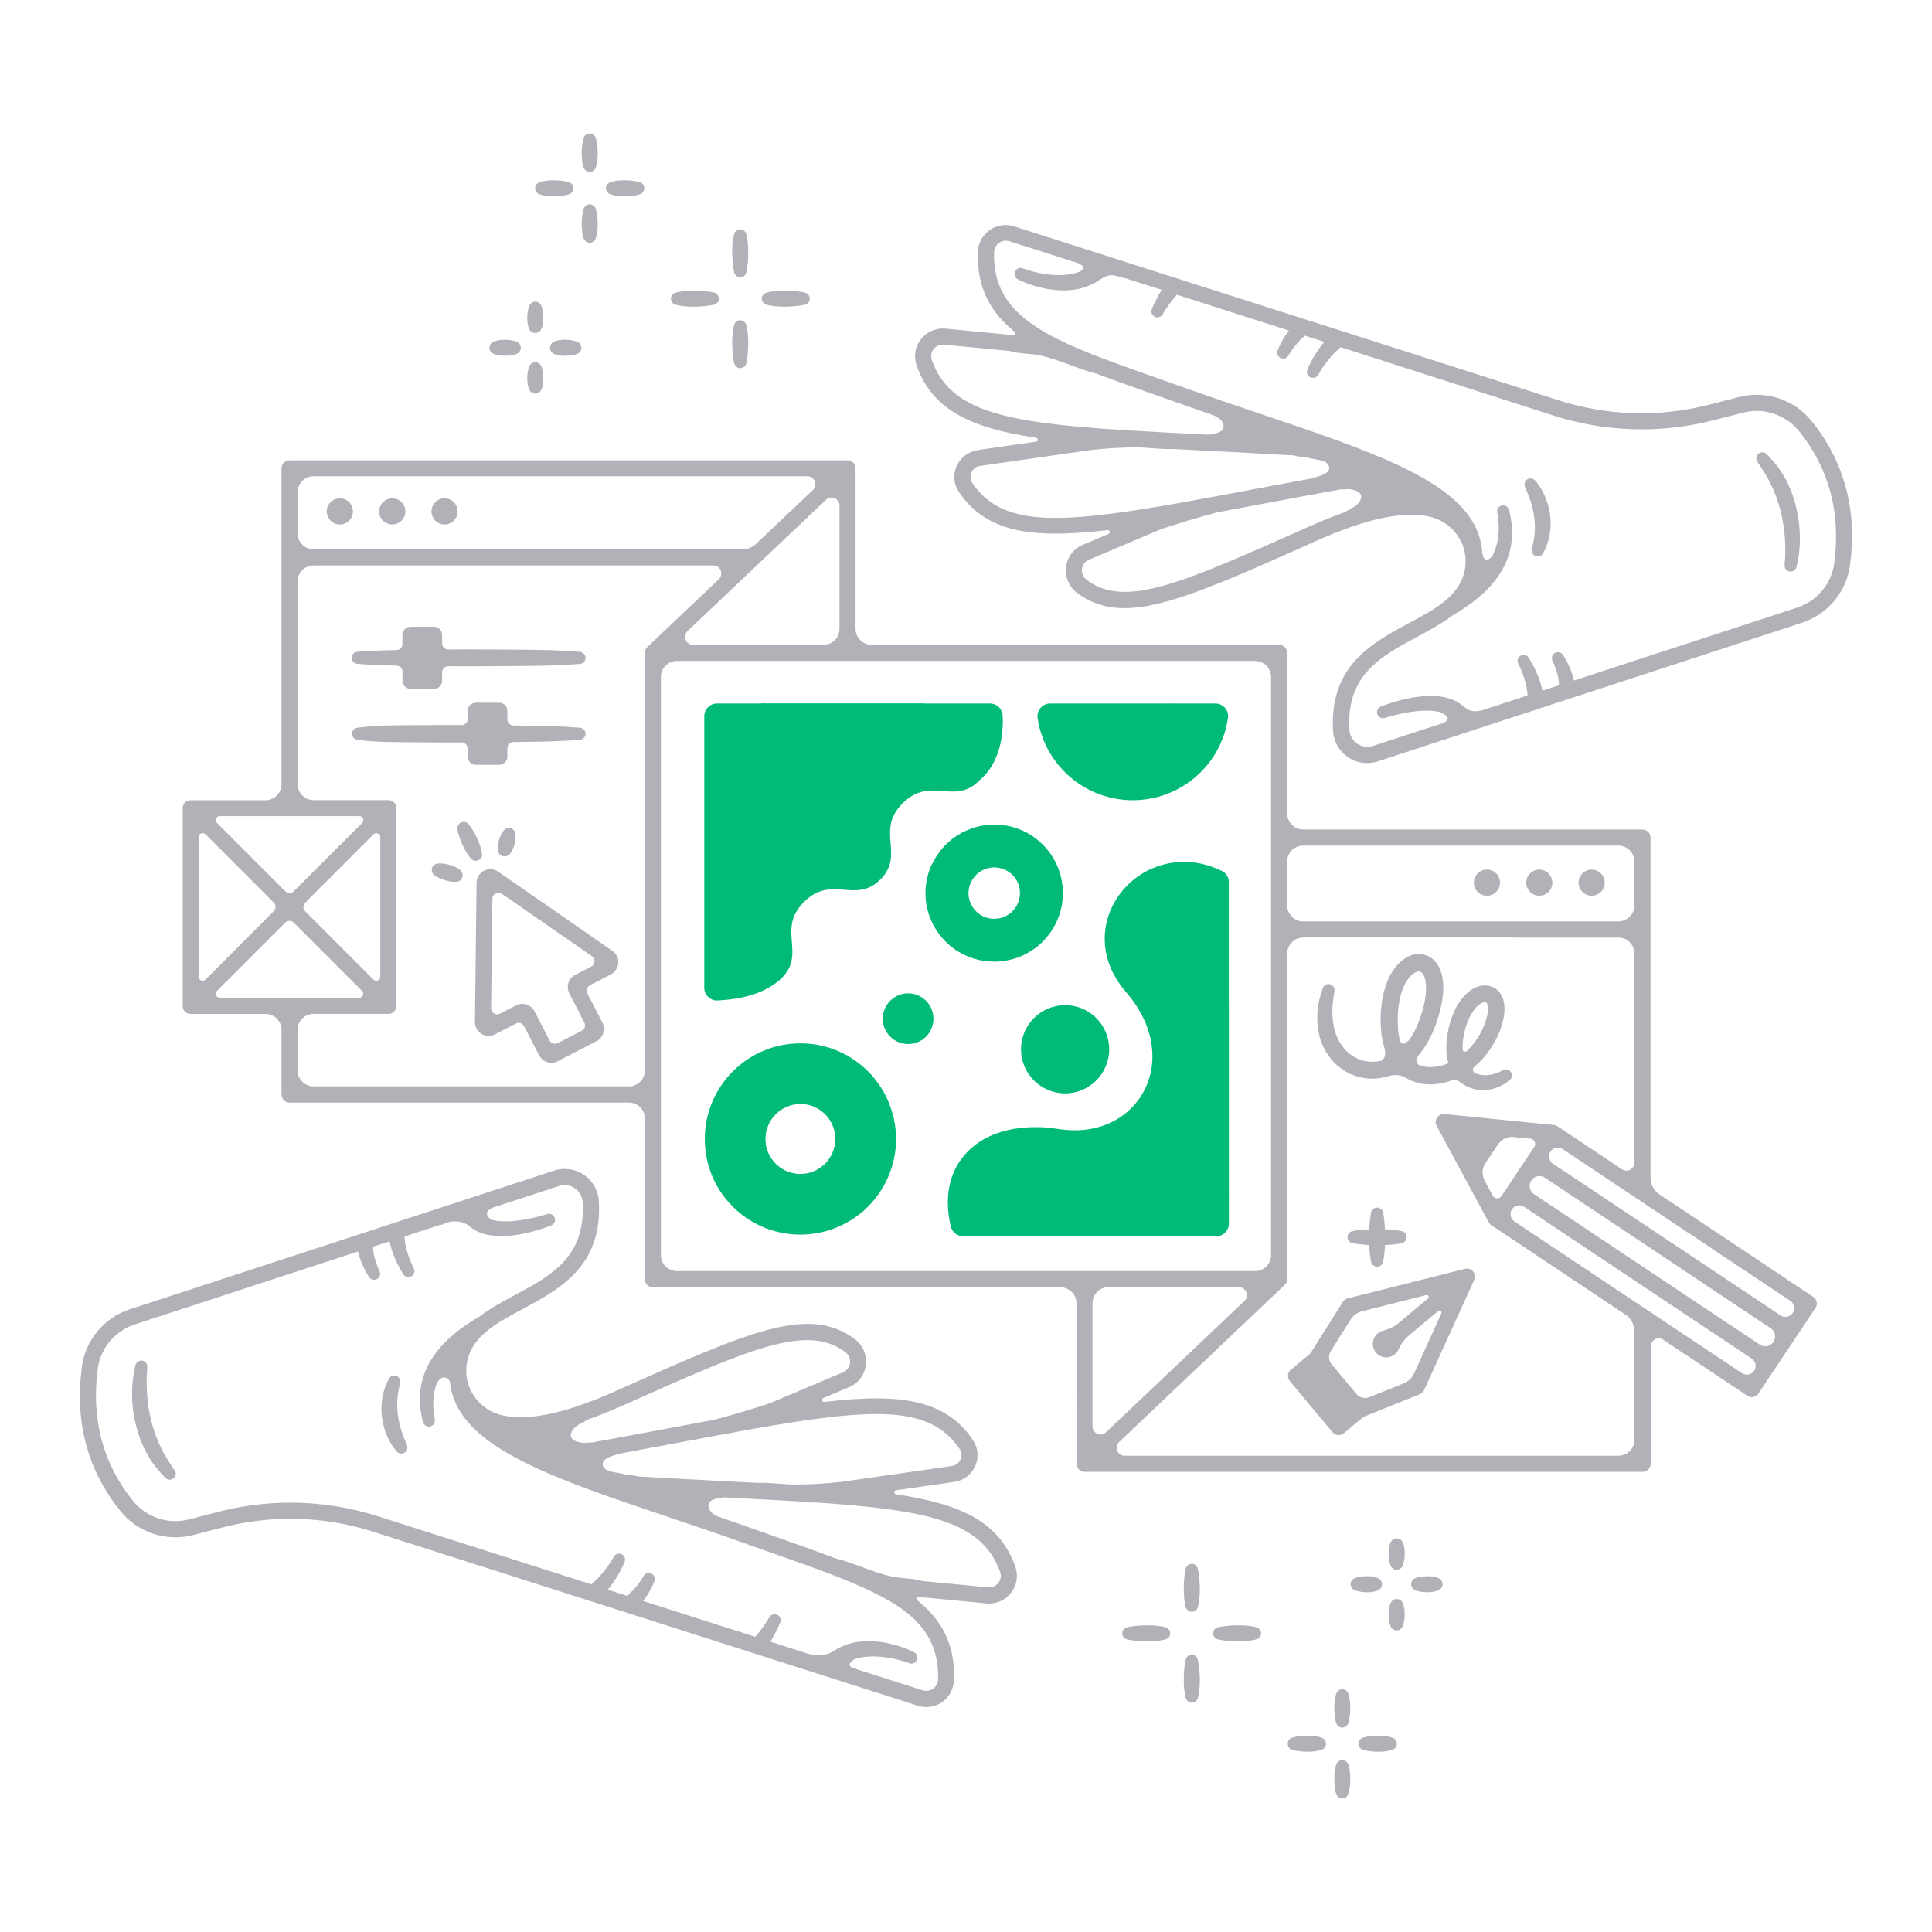 <?xml version="1.0" encoding="UTF-8"?> <!-- Generator: Adobe Illustrator 23.0.3, SVG Export Plug-In . SVG Version: 6.00 Build 0) --> <svg xmlns="http://www.w3.org/2000/svg" xmlns:xlink="http://www.w3.org/1999/xlink" id="Слой_1" x="0px" y="0px" viewBox="0 0 3000 3000" style="enable-background:new 0 0 3000 3000;" xml:space="preserve"> <style type="text/css"> .st0{fill:#00BB77;} .st1{fill:#B1B1B7;} </style> <g id="fill"> <g> <path class="st0" d="M1722.4,1629.3c0-37.8-30.7-68.5-68.5-68.5s-68.5,30.7-68.5,68.5s30.7,68.5,68.5,68.5 C1691.6,1697.8,1722.4,1667.1,1722.4,1629.3z"></path> <path class="st0" d="M1649.2,1403c6-39.1-10-78.1-41.8-101.7l-1.2-0.9l-0.4,1.4c-6.4,23.6-19.1,40.9-37.9,51.3l-1.4,0.8l1.2,0.9 c11.9,8.8,17.9,23.4,15.6,38.1c-1.6,10.5-7.2,19.8-15.9,26.1c-8.6,6.3-19.2,8.9-29.7,7.3c-21.8-3.4-36.7-23.8-33.4-45.5 c0.9-5.8,3-11.1,6.1-15.9l0.9-1.4l-1.7-0.2c-20.8-2-42.7-9.2-61.9-20.1l-1-0.6l-0.5,1c-3.8,8.5-6.4,17.6-7.9,27 c-4.3,28.1,2.6,56.2,19.4,79.1s41.6,37.9,69.7,42.3c5.5,0.8,10.9,1.2,16.2,1.2C1595.7,1493.3,1641.1,1455.6,1649.2,1403z"></path> <path class="st0" d="M1315.2,1638.9l-1.3-0.7l-0.2,1.5c-4,34.3-16.7,61.6-38.9,83.6l-0.8,0.8l0.9,0.7 c13.9,10.2,22.2,26.6,22.2,43.8c0,29.9-24.4,54.3-54.3,54.3c-27.2,0-50.3-20.3-53.8-47.3l-0.2-1.3l-5.9,2.5 c-30.7,13-59.7,25.4-77.9,45.7l-0.4,0.5l0.2,0.6c10.9,27.3,29.4,50.5,53.7,67.3c24.8,17.1,54,26.2,84.3,26.2 c36.3,0,71.2-13.2,98.4-37.3l0.5-0.4l-0.2-0.6c-13.8-53.8,4.2-109.1,45.9-141l0.5-0.4l-0.1-0.6 C1378.8,1695.3,1352.4,1659.7,1315.2,1638.9z"></path> <path class="st0" d="M1906.8,1560.9c-22,8.8-49,3.3-70.4-14.3c-25.3-20.8-36.9-52.3-31-84.3c5.7-30.8,19.7-47.1,33.2-62.9 c13.3-15.5,25.9-30.1,28.3-56.9l0.1-0.9l-0.9-0.2c-52.8-11.8-106.8,11.3-134.3,57.5c-12.5,20.9-18,44.5-16,68.2 c2.2,26.3,13.4,51.2,33.2,74c42.2,48.6,52.2,107.9,26.3,154.8c-24.4,44.1-74.4,66.1-130.3,57.4c-8.1-1.2-15.9-2.1-23.3-2.6 l-5.2-0.3l4.7,2.2c27,12.7,45.4,28.4,61.7,42.2c24,20.4,44.5,37.8,82.9,37.8c16,0,35.1-3,58.9-10.1c28.4-8.4,62.8,5.5,81.7,33.1 l1.8,2.7v-297.8L1906.8,1560.9z"></path> <path class="st0" d="M1114.3,1553.5c44.5-2.2,77-13.5,99.4-34.6c18.9-18.9,17.4-37,15.9-56.3c-1.6-19.7-3.2-40.1,18.9-62.1 c22.1-22.1,42.5-20.4,62.2-18.9c19.2,1.5,37.4,3,56.3-15.9s17.4-37.1,15.9-56.3c-0.1-1.6-0.3-3.3-0.4-4.9v-0.6l-0.5-0.2 c-27-12.3-57.1-11-94.7,3.8c-20.5,8.1-45.8,5.5-67.6-7.1c-24.8-14.3-41.5-39-45.9-67.9c-3.4-22.5,1.5-41.6,6.7-61.8 c6-23.5,12.3-47.8,4.2-77.6l-0.2-0.7h-71.2c-10.9,0-19.7,8.8-19.7,19.7v421.8c0,5.4,2.2,10.5,6.1,14.2c3.7,3.5,8.5,5.5,13.6,5.5 C1113.7,1553.6,1114,1553.6,1114.3,1553.5z"></path> <path class="st0" d="M1486,1152.7c6.6,2.3,13.6,3.5,21.1,3.5c14.5,0,30.6-4.4,48-13.2l0.5-0.2l0.1-0.5c1.3-9.9,1.8-20.5,1.2-31.3 c-0.5-10.4-9.2-18.6-19.7-18.6h-104.6l0.6,1.4C1447.7,1126,1465,1145.3,1486,1152.7z"></path> <path class="st0" d="M1660.9,1205.9c27.2,23.7,62,36.7,98.1,36.7c26.9,0,53.3-7.3,76.4-21l0.8-0.5l-0.5-0.8 c-17.4-31.1-35-78.4-20.8-126.6l0.4-1.3h-184.6c-5.7,0-11.1,2.5-14.9,6.8c-3.8,4.4-5.5,10.1-4.6,15.9 C1616.3,1150.2,1634,1182.4,1660.9,1205.9z"></path> </g> <g> <path class="st0" d="M1416.1,1542.9c-21.4-3.3-41.6,11.5-44.9,32.9s11.5,41.6,32.9,44.9c2,0.3,4,0.5,6.1,0.5 c8.3,0,16.4-2.6,23.2-7.6c8.5-6.2,14-15.4,15.6-25.7C1452.3,1566.3,1437.5,1546.2,1416.1,1542.9z"></path> <path class="st0" d="M1218.6,1302.1c13.7,7.9,28.9,12,43.4,12c9,0,17.9-1.6,26-4.8c37.1-14.6,66.7-15.9,93.1-3.9l1.5,0.7l-0.1-1.7 c-1.3-18.7-0.9-37.1,19.3-57.2c22-22,42.4-20.4,62.2-18.9c19.2,1.5,37.4,3,56.2-15.9c19.2-15.8,31.5-40.2,35.5-70.3l0.2-1.9 l-1.7,0.9c-26.3,13.3-48.4,16.4-67.5,9.6c-20.5-7.3-37.4-26.2-51.6-57.9l-0.3-0.6h-252.4l0.3,1.3c7.9,29.3,1.7,53.3-4.2,76.6 c-5,19.5-10.2,39.7-6.7,62.6C1176.2,1262.3,1193.3,1287.6,1218.6,1302.1z"></path> <path class="st0" d="M1824.1,1820.5c-79.8,23.7-106.3,1.2-139.9-27.3c-16.4-13.9-34.9-29.6-62.1-42.4l-0.2-0.1h-0.2 c-53.8-3.4-98.1,12-124.5,43.3c-23.9,28.3-31.1,66.5-20.8,110.5c2.1,8.9,10,15.2,19.2,15.2h392.9c10.9,0,19.7-8.8,19.7-19.7v-45.4 l-0.2-0.3C1888.6,1826,1853.3,1811.8,1824.1,1820.5z"></path> <path class="st0" d="M1242.9,1620.1c-81.9,0-148.5,66.6-148.5,148.5c0,19,3.5,37.5,10.5,55l0.6,1.5l1.1-1.2 c17.9-20,46.7-32.2,77.2-45.2l5.4-2.3l-0.1-0.8c-0.3-2.3-0.5-4.7-0.5-7c0-29.9,24.4-54.3,54.3-54.3c11.7,0,22.8,3.6,32.1,10.5 l0.7,0.5l0.6-0.6c22.5-22.3,35.4-50,39.5-84.8l0.1-0.7l-0.6-0.3C1293.3,1626.6,1268.3,1620.1,1242.9,1620.1z"></path> <path class="st0" d="M1834.5,1222.1l0.9-0.5c38.9-23.2,65-62.2,71.4-106.9c0.8-5.6-0.9-11.2-4.6-15.5c-3.8-4.3-9.2-6.8-15-6.8 h-73.9l-0.2,0.7c-14.5,48.9,3.4,96.7,20.9,128.2L1834.5,1222.1z"></path> <path class="st0" d="M1897.5,1352.5c-10.2-5-20.8-8.7-31.3-11.1l-1.1-0.2l-0.1,1.1c-2.4,26.1-14.8,40.5-27.9,55.8 c-13.7,16-27.9,32.5-33.7,63.8c-6.1,32.8,5.8,65,31.7,86.2c15,12.3,32.8,18.8,49.7,18.8c7.9,0,15.6-1.4,22.7-4.3l0.6-0.3v-192.4 C1908.2,1362.6,1904,1355.7,1897.5,1352.5z"></path> <path class="st0" d="M1387.5,1735.2l-1.2,1c-20.9,16-36.4,38.1-44.6,64.1c-8.1,25.4-8.8,52.8-2,79l0.4,1.6l1.2-1.1 c31.8-28.2,50.1-68.7,50.1-111.2c0-10.7-1.2-21.4-3.5-31.9L1387.5,1735.2z"></path> <path class="st0" d="M1446.6,1343.7l-0.4,0.8l0.8,0.4c19.4,11.1,41.6,18.3,62.7,20.4l0.6,0.1l0.3-0.5c8.5-13,24-19.9,39.4-17.5 c6.5,1,12.6,3.6,17.8,7.4l0.5,0.4l0.6-0.3c19.3-10.7,32.4-28.3,38.9-52.5l0.2-0.7l-0.5-0.4c-13.8-10.3-30.1-17.1-47.3-19.7 C1512.7,1274.3,1466,1299.8,1446.6,1343.7z"></path> </g> </g> <g id="outline"> <g> <path class="st1" d="M2813.1,653.9c-26.9-33.4-71-48.1-112.4-37.5l-47,12.1c-76.9,19.7-157.5,17.4-233.2-6.8l-845.8-270.2 c-13-4.1-26.9-2-38.1,5.9s-17.8,20.3-18.2,33.9c-1.6,55.1,19,93.2,56.8,123.6c2.4,2,0.9,5.8-2.2,5.5l-104.8-10.1 c-14.8-1.4-29.1,4.8-38.3,16.6c-9.1,11.7-11.5,27-6.5,41c24.4,67.5,81.3,96.3,185.2,111.8c3.6,0.5,3.6,5.7,0,6.2l-89.2,12.8 c-13.9,2-26.4,10.2-32.8,22.6c-7.1,13.8-6.1,30,2.5,42.7c31.6,46.7,78.2,64.6,150.4,64.6c23.8,0,50.5-2,80.3-5.5 c3.6-0.4,4.9,4.6,1.6,6l-39.5,16.7c-14.6,5.9-24.5,18.8-26.5,34.4c-2,15.7,4.4,30.8,17.1,40.4c21.7,16.2,45.3,23.7,73.4,23.7 c64,0,151.1-38.8,291.1-101.3l6.4-2.9c76.1-33.9,132.5-46.6,174.4-38.3c37.9,7.5,63.7,43.6,57,81.6c0,0.2-0.1,0.4-0.1,0.6 c-7.4,40.9-44,60.6-86.4,83.3c-58.1,31.2-124,66.6-118.4,167.3c0.9,16.7,9.4,31.7,23.1,41.1c8.9,6.1,19.3,9.2,29.7,9.2 c5.5,0,11.1-0.9,16.6-2.6l659-215.4c39.6-12.9,68.7-47.7,74.2-88.5C2884.4,793.1,2864.3,717.5,2813.1,653.9z M1447,559.4 c-2.2-5.9-1.2-12.2,2.7-17.2c3.9-5.1,9.8-7.6,16.2-7l102.2,9.8c11.3,3.6,22.6,3.7,34.5,5c16.1,1.8,31.6,6.7,46.8,12.2 c17.7,6.5,35.1,13.4,53.2,18c25.5,9.7,53.1,19.5,82.6,29.9c12.7,4.5,25.7,9,39.1,13.8c20.5,7.3,40.6,14.3,60.3,21.1 c2.2,1,4.4,2.1,6.5,3.4c10.4,6.5,13.6,19.4-0.7,23.8c-5.2,1.7-10.6,2.5-16,2.8c-0.4,0-0.7,0-1.1-0.1c-46.3-2.4-88.1-4.5-125.7-6.9 c-2.1-1-4.5-1.4-6.9-1l-2.7,0.4C1557.1,655.6,1475.2,637.5,1447,559.4z M1639.1,804.2c-63.6,0-103-15.4-129.3-54.2 c-3.3-4.9-3.9-10.9-1.4-16.4c2.5-5.6,7.3-9.3,13.3-10.1l171.5-24.6c23.2-2.6,46.5-4.1,69.9-4.2c19.2-0.1,40.3,3.4,60.3,2.6 c15.6,0.8,31.8,1.7,48.5,2.5c41.7,2.2,87.3,4.5,136.7,7.4c6.6,1.8,13.7,2.2,20.8,3.2c6.4,2,13.5,2.5,20.8,4.3 c5.5,1.3,13.7,4.2,13.8,11.5c0.1,6.9-7.7,10.4-12.9,12.3c-4.5,1.6-9,2.7-13.4,4.2c-30.6,5.6-59.5,11.1-86.7,16.2 c-40.4,7.6-77.3,14.5-111,20.5c-0.1,0-0.2,0-0.2,0.1C1754.3,794.7,1689.2,804.2,1639.1,804.2z M2109,781.6 c-1.1,1.3-2.3,2.5-3.6,3.6c-0.7,0.5-1.5,1.1-2.3,1.6c-5.3,3.1-10.8,6.1-16.2,9c-16.8,6-34.7,13.1-53.6,21.6l-6.4,2.8 c-192.2,85.7-279.9,124.8-339.4,80.4c-5.5-4.1-8.2-10.5-7.4-17.2c0.9-6.7,4.9-11.9,11.3-14.5l112.3-47.5 c28.8-9.6,57.8-18.3,87.2-26c20.6-3.8,42.1-7.9,64.6-12.1c38.6-7.3,80.6-15.1,125.9-23.3c3.8,0.1,7.7-0.3,11.4-0.6 C2105.3,760,2122.1,766.1,2109,781.6z M2848.1,875.2c-4.3,31.5-26.8,58.2-57.3,68.2L2444,1056.7c-1.2-5.6-2.9-10.8-4.8-15.8 c-1.7-4.2-3.5-8.3-5.5-12.2c-2.1-4-4.1-7.6-6.7-11.7c-2.5-3.9-7.6-5.4-11.9-3.4c-4.7,2.2-6.7,7.8-4.5,12.4l0.2,0.4 c1.5,3.1,3.1,6.9,4.3,10.4c1.3,3.6,2.4,7.2,3.4,10.8c0.9,3.6,1.6,7.2,2,10.6c0.2,2,0.2,4,0.2,5.9l-25.7,8.4 c-0.2-1.3-0.5-2.5-0.7-3.8c-1.4-5.8-3.2-11.4-5.2-16.8c-2.1-5.4-4.4-10.6-6.9-15.6c-2.6-5.1-5.2-9.9-8.4-15 c-2.5-4-7.7-5.5-12.1-3.4c-4.6,2.3-6.5,7.9-4.2,12.5l0.2,0.3c2.1,4.2,4.2,9.1,6,13.7c1.8,4.7,3.4,9.5,4.7,14.3s2.3,9.5,3,14.2 c0.3,2.4,0.5,4.7,0.5,7l-71.8,23.5c-7.3,1.4-14.6,1.8-20.6-1.7c-4.5-2.6-7.9-5.8-11.7-8.5c-3.2-2.4-6.7-4.4-10.2-5.9 c-6.8-3-13.7-4.7-20.4-5.6c-6.8-1-13.4-1.2-19.9-1c-13,0.4-25.4,2.5-37.6,5.3c-6,1.4-12,3.1-17.9,4.9c-6,1.9-11.6,3.9-17.7,6.3 c-4.5,1.8-7,6.9-5.4,11.6c1.6,4.9,6.8,7.6,11.8,6l0.3-0.1c10.6-3.4,22.1-6.1,33.3-8.2c11.3-2,22.6-3.2,33.5-3 c5.9,0.1,11.7,0.7,17.1,1.9c7.4,2.7,19,8.6,10.1,14.9c-1.1,0.8-2.2,1.5-3.2,2.2l-109.7,35.8c-8.3,2.7-17.2,1.4-24.4-3.5 c-7.3-5-11.8-13-12.3-21.9c-4.7-84.9,48.7-113.6,105.2-143.9c19.1-10.3,38.6-20.7,55.2-33.6c13.8-7.9,27.3-16.8,39.9-27.4 c12.7-10.6,24.4-23,33.7-37.5l3.4-5.5c1-1.9,2-3.8,3-5.8l2.9-5.8l2.3-6.1c0.7-2,1.5-4.1,2.2-6.1l1.6-6.3c0.5-2.1,1.1-4.2,1.5-6.3 l0.9-6.5c2.3-17.2,0.3-34.3-3.9-50.4c-1.2-4.7-5.9-7.8-10.8-6.9c-5.1,1-8.4,5.8-7.5,10.9l0.1,0.3c2.7,14.4,3.2,29,0.7,42.8 c-1.4,7.8-3.9,15.4-7.2,22.6c-0.4,0.8-0.9,1.5-1.3,2.1c-2.4,3.2-7.5,7.9-12,4.3c-2.2-1.8-2.6-5.4-3.1-8c-0.2-0.8-0.3-1.6-0.5-2.4 c-5.1-77.5-90.7-123.9-216.8-170.5c-0.4-0.2-0.7-0.3-1.1-0.4c-37.7-13.9-78.9-27.8-122.7-42.6c-41-13.8-83.4-28.1-128.1-44.1 c-13.4-4.8-26.5-9.4-39.2-13.9c-59-20.8-109.3-38.6-148.9-58.1c-0.3-0.2-0.6-0.3-0.9-0.5c-65.9-32.6-102.2-70.4-100.2-135.9 c0.2-5.8,3-11,7.7-14.3c3.1-2.2,6.8-3.4,10.5-3.4c1.9,0,3.7,0.3,5.6,0.9l107.8,34.4c1.3,0.7,2.5,1.5,3.7,2.3 c7.9,5.3,0,9.7-5.8,11.8c-6.3,2-13,3.2-19.9,3.8c-10.6,0.8-21.6,0.1-32.6-1.7c-5.5-0.9-10.9-2.1-16.4-3.5 c-5.4-1.4-11-3.1-15.8-4.9l-0.4-0.2c-4.4-1.6-9.4,0.3-11.5,4.6c-2.3,4.6-0.5,10.2,4.1,12.6c6,3.1,11.6,5.2,17.6,7.4 c5.9,2.2,11.9,3.9,18.1,5.4c12.3,3,25.1,4.6,38.2,4.3c6.6-0.2,13.2-0.9,19.8-2.2c6.6-1.4,13.1-3.6,19.4-6.4 c1.3-0.6,2.6-1.2,3.9-1.9c0.5-0.1,1-0.3,1.6-0.6c5.4-3.2,10.8-7.3,16.5-9.9c8.7-3.9,14.2-2.6,22.5-0.1c3.6,1.1,7,2,10.4,2.6 l55.2,17.6c-1.7,2.8-3.4,5.7-5,8.6c-1.8,3.4-3.6,6.9-5.3,10.4c-1.7,3.6-3.3,7-4.9,10.9c-1.7,4.2-0.2,9.2,3.9,11.6 c4.5,2.6,10.2,1.1,12.8-3.3l0.2-0.4c1.6-2.7,3.6-5.9,5.5-8.8c2-2.9,4-5.9,6.1-8.7c3.2-4.4,6.7-8.6,10.3-12.7l174,55.6 c-1.8,2.4-3.6,4.9-5.3,7.5c-2.4,3.6-4.6,7.3-6.6,11.2c-2.1,3.9-3.8,7.5-5.6,12.1c-1.7,4.3-0.1,9.3,4.1,11.6 c4.5,2.6,10.2,1,12.7-3.5l0.3-0.6c1.5-2.7,3.7-6.1,5.8-9c2.2-3,4.4-5.9,6.9-8.7c3.9-4.6,8.2-8.8,12.7-12.6l29.9,9.6 c-3.6,4.3-6.9,8.8-10,13.4c-3.2,4.6-6.1,9.4-8.8,14.3c-2.7,5-5.1,9.7-7.4,15.4c-1.8,4.4,0,9.5,4.2,11.8c4.6,2.4,10.2,0.7,12.7-3.8 l0.2-0.4c2.1-3.9,4.8-8.3,7.6-12.3c2.8-4.1,5.8-8,9-11.8c5.5-6.7,11.6-12.8,18-18.3L2413,645.5c80.1,25.6,165.5,28.1,247,7.2 l47-12c31.9-8.2,66,3.2,86.8,29C2840.4,727.6,2858.7,796.8,2848.1,875.2z M2299.1,890c0.1,0,0.1,0.1,0.2,0.1 c-0.1,0.1-0.2,0.2-0.2,0.3C2299,890.3,2299.1,890.2,2299.1,890z"></path> <path class="st1" d="M2815.5,2013.7l-238.7-159.1c-8.7-5.8-13.9-15.5-13.9-25.9v-528.1c0-6.9-5.6-12.5-12.5-12.5h-526.8 c-13.8,0-24.9-11.2-24.9-24.9v-249.4c0-6.9-5.6-12.5-12.5-12.5h-632.8c-13.8,0-24.9-11.2-24.9-24.9V727c0-0.3-0.1-0.6-0.1-0.9 c0-0.5-0.1-0.9-0.1-1.4c-0.1-0.4-0.2-0.7-0.3-1.1c-0.1-0.4-0.2-0.8-0.4-1.2c-0.2-0.4-0.4-0.7-0.6-1.1c-0.2-0.3-0.3-0.7-0.6-1 c-0.2-0.4-0.6-0.7-0.9-1.1c-0.2-0.2-0.3-0.5-0.5-0.7c0-0.1-0.1-0.1-0.1-0.1c-0.3-0.3-0.7-0.7-1.1-1c-0.2-0.2-0.5-0.4-0.7-0.6 c-0.3-0.2-0.7-0.4-1.1-0.6c-0.3-0.2-0.7-0.4-1-0.5c-0.3-0.2-0.7-0.2-1-0.3c-0.4-0.2-0.9-0.3-1.3-0.4c-0.3-0.1-0.6-0.1-0.9-0.1 c-0.5-0.1-1-0.1-1.5-0.1c-0.1,0-0.1,0-0.2,0H449.6c-6.9,0-12.5,5.6-12.5,12.5v490.4c0,13.8-11.2,24.9-24.9,24.9H296.1 c-0.1,0-0.1,0-0.2,0c-0.8,0-1.5,0.1-2.3,0.2c-0.4,0.1-0.7,0.2-1.1,0.3c-0.4,0.1-0.8,0.2-1.2,0.4c-0.4,0.2-0.8,0.4-1.2,0.6 c-0.3,0.2-0.7,0.3-1,0.5c-0.6,0.4-1.2,0.9-1.7,1.4c-0.1,0-0.1,0.1-0.2,0.1s-0.1,0.1-0.1,0.2c-0.5,0.5-1,1.1-1.4,1.7 c-0.2,0.3-0.4,0.7-0.5,1c-0.2,0.4-0.4,0.7-0.6,1.2c-0.2,0.4-0.2,0.8-0.4,1.3c-0.1,0.3-0.2,0.7-0.3,1c-0.2,0.8-0.2,1.6-0.2,2.5v307 c0,0.8,0.1,1.7,0.2,2.4c0.1,0.4,0.2,0.7,0.3,1c0.2,0.4,0.2,0.9,0.4,1.3c0.2,0.4,0.4,0.8,0.6,1.2c0.2,0.3,0.3,0.7,0.5,1 c0.5,0.7,1,1.3,1.6,1.9l0,0c0.6,0.6,1.2,1.1,1.9,1.6c0.3,0.2,0.7,0.3,1,0.5c0.4,0.2,0.8,0.4,1.2,0.6c0.4,0.2,0.8,0.3,1.3,0.4 c0.3,0.1,0.7,0.2,1,0.3c0.8,0.2,1.7,0.2,2.5,0.2h116.1c13.8,0,24.9,11.2,24.9,24.9v100.3c0,6.9,5.6,12.5,12.5,12.5h526.8 c13.8,0,24.9,11.2,24.9,24.9v249.4c0,6.9,5.6,12.5,12.5,12.5h632.8c13.8,0,24.9,11.2,24.9,24.9V2273c0,0.3,0.1,0.6,0.1,0.8 c0,0.5,0.1,1,0.1,1.4c0.1,0.4,0.2,0.7,0.3,1.1c0.1,0.4,0.2,0.8,0.4,1.2c0.2,0.4,0.3,0.7,0.6,1.1c0.2,0.4,0.3,0.7,0.6,1.1 c0.2,0.4,0.6,0.7,0.8,1.1c0.2,0.2,0.3,0.5,0.6,0.7c0,0.1,0.1,0.1,0.1,0.1c0.4,0.4,0.9,0.8,1.3,1.1c0.2,0.2,0.4,0.3,0.6,0.5 c0.7,0.5,1.4,0.8,2.2,1.2c0.2,0.1,0.4,0.1,0.6,0.2c0.6,0.2,1.2,0.4,1.8,0.6c0.8,0.2,1.6,0.2,2.3,0.2c0.1,0,0.1,0,0.2,0h866.5 c6.9,0,12.5-5.6,12.5-12.5v-182.2c0-10,11.1-15.9,19.4-10.4l130.6,87c2.1,1.4,4.5,2.1,6.9,2.1c4,0,8-2,10.4-5.6l59.8-89.7l29-43.5 C2822.8,2025.2,2821.2,2017.5,2815.5,2013.7z M1998.7,1337.9c0-13.8,11.2-24.9,24.9-24.9H2513c13.8,0,24.9,11.2,24.9,24.9v68 c0,13.8-11.2,24.9-24.9,24.9h-489.4c-13.8,0-24.9-11.2-24.9-24.9V1337.9z M1303.6,785v191.4c0,13.8-11.2,24.9-24.9,24.9h-202.4 c-11.3,0-16.8-13.7-8.6-21.5L1282.6,776C1290.5,768.4,1303.6,774,1303.6,785z M462,764.4c0-13.8,11.2-24.9,24.9-24.9h766.6 c11.3,0,16.8,13.7,8.6,21.5l-88.1,83.5c-5.8,5.5-13.5,8.6-21.5,8.6H487c-13.8,0-24.9-11.2-24.9-24.9v-63.8L462,764.4L462,764.4z M341.2,1267.3h108.3h0.1h0.1H558c5.5,0,8.3,6.7,4.4,10.6L456.2,1384c-3.6,3.6-9.6,3.6-13.2,0l-106.1-106.1 C332.9,1274,335.7,1267.3,341.2,1267.3z M579.9,1295.6c3.9-3.9,10.6-1.2,10.6,4.4v216.7c0,5.5-6.7,8.3-10.6,4.4L473.8,1415 c-3.6-3.6-3.6-9.6,0-13.2L579.9,1295.6z M308.5,1516.6v-216.7c0-5.5,6.7-8.3,10.6-4.4l106.1,106.1c3.6,3.6,3.6,9.6,0,13.2 l-106,106.2C315.2,1525,308.5,1522.2,308.5,1516.6z M341.2,1549.3c-5.5,0-8.3-6.7-4.4-10.6l106.1-106.1c3.6-3.6,9.6-3.6,13.2,0 l106.1,106.1c3.9,3.9,1.2,10.6-4.4,10.6H341.2z M1005.2,1004.7C1005.1,1004.7,1005.1,1004.8,1005.2,1004.7 c-0.4,0.4-0.8,0.8-1.1,1.2c-0.2,0.2-0.4,0.5-0.6,0.7c-0.2,0.4-0.4,0.8-0.6,1.2c-0.2,0.3-0.4,0.6-0.5,1c-0.2,0.3-0.2,0.7-0.4,1.1 c-0.1,0.4-0.3,0.8-0.4,1.2c-0.1,0.3-0.1,0.7-0.1,1c-0.1,0.5-0.1,1-0.1,1.5c0,0.1,0,0.1,0,0.2v648.3c0,13.8-11.2,24.9-24.9,24.9 H487c-13.8,0-24.9-11.2-24.9-24.9v-62.9c0-13.8,11.2-24.9,24.9-24.9h116c0.8,0,1.7-0.1,2.5-0.2c0.3-0.1,0.7-0.2,1-0.3 c0.4-0.1,0.9-0.2,1.3-0.4c0.4-0.2,0.8-0.4,1.2-0.6c0.3-0.2,0.7-0.3,1-0.5c0.7-0.5,1.3-1,1.9-1.6l0,0c0.6-0.6,1.1-1.2,1.6-1.9 c0.2-0.3,0.3-0.7,0.5-1c0.2-0.4,0.4-0.7,0.6-1.2c0.2-0.4,0.2-0.9,0.4-1.3c0.1-0.3,0.2-0.7,0.3-1c0.2-0.8,0.2-1.6,0.2-2.4v-307 c0-0.8-0.1-1.7-0.2-2.5c-0.1-0.3-0.2-0.7-0.3-1c-0.1-0.4-0.2-0.9-0.4-1.3s-0.4-0.8-0.6-1.2c-0.2-0.3-0.3-0.7-0.5-1 c-0.4-0.6-0.9-1.2-1.4-1.7c0-0.1-0.1-0.1-0.1-0.2c-0.1-0.1-0.1-0.1-0.2-0.1c-0.5-0.5-1.1-1-1.7-1.4c-0.3-0.2-0.7-0.3-1-0.5 c-0.4-0.2-0.8-0.4-1.2-0.6s-0.8-0.2-1.2-0.4c-0.3-0.1-0.7-0.2-1.1-0.3c-0.7-0.2-1.5-0.2-2.3-0.2c-0.1,0-0.1,0-0.2,0H487 c-13.8,0-24.9-11.2-24.9-24.9V902.9c0-13.8,11.2-24.9,24.9-24.9h620.5c11.3,0,16.7,13.7,8.6,21.5L1005.2,1004.7z M1051.1,1973.8 c-13.8,0-24.9-11.2-24.9-24.9v-897.7c0-13.8,11.2-24.9,24.9-24.9h897.7c13.8,0,24.9,11.2,24.9,24.9v897.7 c0,13.8-11.2,24.9-24.9,24.9L1051.1,1973.8L1051.1,1973.8z M1696.4,2215v-191.4c0-13.8,11.2-24.9,24.9-24.9h202.4 c11.3,0,16.8,13.7,8.6,21.5L1717.4,2224C1709.5,2231.6,1696.4,2226,1696.4,2215z M2538,2235.6c0,13.8-11.2,24.9-24.9,24.9h-766.6 c-11.3,0-16.8-13.7-8.6-21.5l257-243.8c0.1,0,0.1-0.1,0.1-0.1c0.3-0.3,0.6-0.7,0.9-1.1c0.2-0.3,0.5-0.5,0.7-0.8s0.4-0.7,0.6-1.1 c0.2-0.3,0.4-0.7,0.6-1s0.2-0.7,0.3-1c0.2-0.4,0.3-0.8,0.4-1.3c0.1-0.3,0.1-0.6,0.1-0.9c0.1-0.5,0.1-1,0.1-1.5c0-0.1,0-0.1,0-0.2 v-505.5c0-13.7,11.2-24.9,24.9-24.9H2513c13.8,0,24.9,11.2,24.9,24.9v324.6c0,9.9-11.1,15.9-19.4,10.3l-99.9-66.6 c-0.6-0.4-1.3-0.7-2-1.1c-0.2-0.1-0.3-0.1-0.4-0.2c-0.7-0.2-1.3-0.4-2-0.6c-0.2,0-0.3,0-0.5-0.1s-0.5-0.1-0.8-0.1l-169.8-17 c-0.2,0-0.4,0-0.6,0c-3.8-0.2-7.5,1.3-10,4.1c-0.4,0.4-0.7,0.9-1,1.4s-0.6,1-0.9,1.5c0,0.1,0,0.2-0.1,0.2 c-0.2,0.5-0.4,0.9-0.6,1.4c0,0.1-0.1,0.3-0.1,0.4c-0.1,0.4-0.2,0.8-0.3,1.2c0,0.2-0.1,0.5-0.1,0.7c0,0.3-0.1,0.6-0.1,0.9 s0,0.7,0,1c0,0.2,0,0.5,0,0.7c0,0.3,0.1,0.7,0.2,1.1c0,0.2,0,0.4,0.1,0.6c0.1,0.4,0.2,0.7,0.3,1.1c0.1,0.2,0.1,0.3,0.2,0.5 c0.1,0.4,0.3,0.7,0.5,1.1c0.1,0.1,0.1,0.3,0.2,0.4l0,0l0,0l0.2,0.3l80.8,149.7c0.1,0.1,0.2,0.2,0.2,0.3c0.3,0.6,0.7,1.1,1.2,1.7 c0.2,0.2,0.3,0.4,0.5,0.6c0.6,0.7,1.3,1.3,2.2,1.8l208,138.7c8.7,5.8,13.9,15.5,13.9,25.9v168.4L2538,2235.6L2538,2235.6z M2382.5,1780.8l-10.1,15.1l-30.8,46.3l0,0l-10.1,15.1c-3.3,5-10.8,4.6-13.6-0.7l-12.6-23.4c-4.6-8.5-4.1-18.9,1.3-27l19.4-29.1 c5.4-8.1,14.7-12.5,24.4-11.5l26.4,2.6C2382.7,1769.1,2385.8,1775.9,2382.5,1780.8z M2723.9,2128.5c-2.6,3.9-7,6.1-11.3,6.1 c-2.6,0-5.2-0.7-7.6-2.3l-353.4-235.6c-6.3-4.2-7.9-12.7-3.8-18.9c2.6-3.9,7-6.1,11.3-6.1c2.6,0,5.2,0.7,7.5,2.3l353.4,235.6 C2726.4,2113.8,2728.1,2122.3,2723.9,2128.5z M2753.8,2083.7c-3,4.4-7.9,6.8-12.8,6.8c-2.9,0-5.9-0.8-8.5-2.6L2382,1854.3 c-7-4.7-8.9-14.2-4.2-21.3c3-4.4,7.8-6.8,12.7-6.8c2.9,0,5.9,0.8,8.5,2.6l350.5,233.7C2756.6,2067.1,2758.5,2076.6,2753.8,2083.7z M2783.7,2038.8c-2.6,3.9-7,6.1-11.3,6.1c-2.6,0-5.2-0.7-7.5-2.3L2411.4,1807c-6.2-4.2-7.9-12.7-3.8-18.9c2.6-3.9,7-6.1,11.3-6.1 c2.6,0,5.2,0.7,7.6,2.3l353.4,235.6C2786.2,2024.1,2787.9,2032.5,2783.7,2038.8z"></path> <path class="st1" d="M2782,764.2c-1.5-3.7-3.2-7.3-4.8-10.9c-0.8-1.8-1.6-3.6-2.5-5.4l-2.9-5.2c-7.3-14.1-17.6-26.4-28.6-37.6 c-3.1-3.1-8.1-3.7-11.9-1.2c-4.3,2.9-5.4,8.7-2.6,13l0.4,0.7c7.9,11.8,15.8,23.3,21.5,36.1l2.3,4.7c0.8,1.6,1.3,3.2,2,4.9l3.9,9.7 c2.1,6.6,4.4,13.2,6,20.1c3.5,13.5,5.7,27.5,6.7,41.6l0.6,10.6c0,3.5,0.2,7.1,0.1,10.6c0,3.5-0.1,7.1-0.3,10.6s-0.4,7.2-0.7,10.3 l-0.1,0.7c-0.4,4.4,2.5,8.7,6.9,9.8c5,1.3,10.1-1.7,11.4-6.6c1.1-4.2,1.9-7.9,2.6-11.8c0.7-3.9,1.2-7.8,1.7-11.7s0.6-7.8,0.9-11.7 c0.2-3.9,0.2-7.8,0.2-11.7c-0.1-15.7-2.2-31.4-6-46.7C2787.3,779.1,2784.5,771.7,2782,764.2z"></path> <circle class="st1" cx="2471.5" cy="1370.6" r="20.3"></circle> <path class="st1" d="M2399.4,771.6l-3.1-6.8c-1.2-2.2-2.3-4.4-3.6-6.5s-2.6-4.2-4.1-6.2c-1.5-2.1-3-3.9-5-6.1 c-2.6-2.9-6.9-4-10.6-2.4c-4.8,2-7,7.5-5,12.3l0.5,1.2l2.3,5.4c0.8,1.9,1.6,3.8,2.3,5.7c1.5,3.9,2.8,7.8,4.1,11.7 c2.5,7.8,4.2,15.8,5.2,23.8c0.7,4,0.6,8,1,12c-0.2,4,0.1,8-0.4,12c-0.4,8.1-2.3,16-4.1,24.2l-0.2,0.9c-0.8,4,1,8.3,4.8,10.2 c4.6,2.4,10.3,0.6,12.7-4c4.6-8.8,8.3-18.2,9.9-28.2c1.2-4.9,1.3-10,1.7-15.1c0-5,0-10.1-0.7-15.1 C2405.8,790.6,2403.3,780.7,2399.4,771.6z"></path> <circle class="st1" cx="2390.2" cy="1370.6" r="20.3"></circle> <path class="st1" d="M2089.6,1663.8c11,6.4,23.6,10.3,36.4,11c8.5,0.5,17.1-0.3,25.3-2.4c0.7,0.1,1.5-0.1,2.3-0.4 c9.6-4,18.4-3.4,27.3,0.3c9.1,5.9,19.6,9.7,30.2,11c13,1.5,25.8-0.2,37.6-3.9c1.3-0.4,2.7-0.9,4-1.3c2.7-0.8,6.2-1.9,8.8-1.2 c2.6,0.7,4.4,2.9,6.6,4.2c0.4,0.3,0.8,0.5,1.3,0.7c0.6,0.4,1.1,0.9,1.7,1.3c11.6,8.1,26,10.8,38.9,9.2c13-1.7,24.9-7.3,34.3-15.2 c3.4-2.8,4.4-7.8,2.1-11.8c-2.5-4.5-8.3-6.1-12.7-3.6l-0.2,0.1c-8.1,4.6-17,7.4-25.5,7.7c-7.1,0.3-13.7-1.2-19.2-4.3 c-1.2-1.6-2-3.4-1.6-5.4c0.2-0.9,0.7-1.8,1.3-2.6c6.9-5.7,13.2-12,18.7-18.9c7.5-9.3,13.8-19.5,18.7-30.3 c4.8-10.9,8.6-22.1,10-35.1c0.5-6.5,0.5-13.5-1.8-21.2c-0.6-1.9-1.5-3.9-2.4-5.8c-1.2-1.9-2.2-3.8-3.8-5.6 c-2.9-3.7-7.3-6.8-12-8.4c-2.4-0.9-4.7-1.3-7.1-1.6c-1.2-0.1-2.3-0.1-3.5-0.1s-2.3,0.1-3.3,0.2c-1.1,0.2-2.2,0.3-3.2,0.5l-2.9,0.8 c-2,0.5-3.7,1.4-5.5,2.1c-6.9,3.3-12.1,7.8-16.6,12.6c-8.9,9.7-14.7,20.7-18.9,31.9c-4.2,11.3-6.8,22.6-8.2,34.4 s-1.3,24.3,2.1,36.8c0.1,0.4,0.3,0.9,0.4,1.3c-2.7,1.2-5.5,2.3-8.3,3.1c-8.8,2.7-17.9,3.7-26.4,2.7c-4.2-0.6-8.2-1.7-12-3.3 c-1.2-1.3-2.1-2.7-2.7-4.1c-1.5-3.4,1-6.9,2.8-10.4c5.2-6.1,9.9-12.7,13.7-19.6l2.2-3.8l2-3.9c1.3-2.6,2.6-5.2,3.9-7.9l3.3-8.1 l1.6-4l1.4-4.1c3.8-10.7,6.7-21.9,8.7-33.5c1.9-11.6,2.7-23.8,0.2-36.9l-0.4-2.4l-0.7-2.5c-0.5-1.7-1-3.3-1.6-5l-2.2-5 c-0.7-1.7-1.9-3.3-2.9-4.9c-0.9-1.7-2.4-3.2-3.8-4.7c-1.3-1.6-3-3-4.7-4.3c-1.6-1.4-3.6-2.5-5.6-3.5c-1.9-1.1-4.1-1.7-6.3-2.3 c-8.9-2.2-17.8-0.4-24.6,2.9c-6.9,3.4-12.4,7.9-16.9,12.9c-8.9,10-14.4,21.4-18.3,32.9c-3.9,11.5-5.9,23.2-7,34.8 c-1.1,11.6-0.9,23,0,34.8c0.8,8.4,2.3,16.9,4.9,25.4c0.4,2.6,1.3,5.3,1.4,7.8c0.3,7-1.9,10.2-5.7,13.1 c-14.3,3.6-29.6,1.6-42.4-5.8c-15.5-8.8-26.3-25-30.7-43.2c-2.4-9.1-3.2-18.8-3.2-28.6c0-9.8,1.6-19.8,3.2-29.9l0.1-0.6 c0.7-4.3-1.8-8.7-6-10.3c-4.9-1.8-10.2,0.7-12,5.6c-3.9,10.7-7.1,22-8.2,33.7c-1.1,11.8-0.7,23.8,1.8,35.8 C2052.4,1628,2067.4,1651,2089.6,1663.8z M2271.6,1616c1.2-9.6,3.4-19.5,6.9-28.4c1.7-4.5,3.7-8.8,6-12.8c2.3-3.9,5-7.6,7.8-10.7 c2.9-3.1,6.1-5.6,9-6.9s5.3-1.5,5.9-1c0.4,0.1,0.6,0.2,1,0.8c0.2,0.1,0.4,0.7,0.7,1c0.2,0.5,0.5,1.1,0.7,1.7 c0.8,2.7,1.1,6.7,0.7,10.9c-0.4,4.3-1.5,8.8-2.8,13.3c-0.7,2.3-1.5,4.6-2.4,6.8l-2.8,6.7c-4.1,8.8-9.2,17.1-15.3,24.6 c-2.9,3.6-6.1,6.9-9.4,10.1c-0.5,0.2-1,0.4-1.5,0.6c-3.3,0.9-4.6-1-5.1-3.4C2270.8,1624.9,2271,1620.4,2271.6,1616z M2171,1568.7 c0.9-9.9,2.6-19.6,5.6-28.6c3-8.9,7.2-17.4,12.7-23.5c2.7-3.1,5.7-5.4,8.5-6.8s5.2-1.6,6.8-1.2s3.3,1.5,5,4c0.4,0.7,0.9,1.2,1.2,2 s0.7,1.6,1.1,2.4c0.3,0.9,0.5,1.9,0.8,2.8l0.4,1.4l0.3,1.5c1.6,8.2,1.2,17.9-0.3,27.6c-1.6,9.7-4.1,19.5-7.5,29.1l-1.2,3.6 l-1.4,3.5l-2.8,7l-3.2,6.7l-1.7,3.3l-1.9,3.1c-1.7,3-3.5,5.9-5.5,8.7c-0.8,0.6-1.5,1.2-2.3,1.7c-1.1,0.9-3.4,3-4.8,3.5 c-3.6,1-5.4-1.7-6.9-4.3c-1.5-5.6-2.5-11.5-3-17.6C2170.4,1588.9,2170.1,1578.6,2171,1568.7z"></path> <circle class="st1" cx="2308.9" cy="1370.6" r="20.3"></circle> <path class="st1" d="M2289.1,1977.2c-1.2-2.6-3.2-4.8-6-6.1l0,0c-0.1-0.1-0.3-0.1-0.4-0.2l0,0c-2.6-1.2-5.5-1.3-8.1-0.6l-182,45.9 c-3.1,0.8-5.8,2.7-7.5,5.5l-50.3,79.9l-30.4,25.4c-2.5,2.1-4.1,5.1-4.4,8.4c-0.3,3.3,0.7,6.6,2.8,9.1l66.4,79.5 c2.1,2.5,5.2,4.1,8.4,4.4c0.4,0,0.7,0,1.1,0c2.9,0,5.7-1,8-2.9l30.4-25.4l87.6-35.2c3-1.2,5.4-3.5,6.7-6.4l77.6-170.8 c0.2-0.3,0.3-0.6,0.4-0.9c0.8-2.1,1-4.3,0.7-6.4C2289.9,1979.3,2289.6,1978.2,2289.1,1977.2z M2238.2,2039.3l-42.4,93.4 c-3.2,7-8.9,12.5-16.1,15.4l-53.5,21.5c-7,2.8-15.1,0.8-19.9-5l-38.5-46.1c-4.8-5.8-5.4-14.1-1.4-20.5l30.7-48.8 c4.1-6.5,10.5-11.2,18-13.1l99.5-25.1c3.2-0.8,5.3,3.3,2.7,5.4l-46.2,38.6c-6.9,5.7-15.1,9.2-23.8,11.4c-2.6,0.7-5.1,1.8-7.4,3.6 c-9.3,7-10.9,20.9-3.6,29.9c7.4,9.1,20.7,10.4,29.7,2.9c2.6-2.2,4.6-4.9,5.9-7.9c3.8-8.9,10.2-16.6,17.7-22.8l43.8-36.5 C2235.9,2033.5,2239.6,2036.3,2238.2,2039.3z"></path> <path class="st1" d="M2234,2450.7c-3-1.4-6-2.1-9.1-2.6c-3-0.5-6-0.6-9.1-0.5c-3,0.1-6,0.3-9.1,0.7c-3,0.5-6,1.1-9.1,2.3 c-2.5,1-4.5,3-5.6,5.6c-2.1,5.1,0.4,11,5.6,13.1c3,1.2,6,1.8,9.1,2.4c3,0.5,6,0.7,9.1,0.7c3,0,6-0.1,9.1-0.6s6-1.2,9.1-2.6 c2.2-1,4-2.7,5-5C2241.5,2459.2,2239.2,2453.1,2234,2450.7z"></path> <path class="st1" d="M2157.5,1909.2c-2.3-0.2-4.6-0.3-7-0.4c-0.1-2.3-0.2-4.6-0.4-6.9c-0.5-6.4-1.1-12.7-2.4-19.1 c-0.7-3.7-3.6-6.7-7.5-7.5c-5.2-1-10.2,2.3-11.2,7.5c-1.2,6.4-1.9,12.7-2.4,19.1c-0.2,2.3-0.3,4.7-0.4,7c-2.3,0.1-4.7,0.2-7,0.4 c-6.4,0.4-12.7,1.1-19.1,2.4c-3.7,0.7-6.7,3.6-7.5,7.5c-1,5.1,2.4,10.2,7.5,11.2c6.4,1.2,12.7,1.9,19.1,2.4 c2.3,0.2,4.6,0.2,6.9,0.4c0.1,2.3,0.2,4.6,0.4,7c0.5,6.4,1.2,12.7,2.5,19.1c0.8,3.6,3.6,6.6,7.4,7.4c5.1,1.1,10.2-2.2,11.3-7.4 c1.3-6.4,2-12.7,2.5-19.1c0.2-2.3,0.2-4.6,0.4-6.9c2.3-0.1,4.6-0.2,6.9-0.4c6.4-0.4,12.7-1.1,19.1-2.5c3.6-0.7,6.6-3.6,7.4-7.4 c1.1-5.2-2.2-10.2-7.4-11.3C2170.2,1910.4,2163.8,1909.7,2157.5,1909.2z"></path> <path class="st1" d="M2178.2,2488.9c-1-2.2-2.7-4-5-5c-5.2-2.4-11.3-0.1-13.7,5c-1.4,3-2.1,6-2.6,9.1c-0.4,3-0.6,6-0.5,9.1 c0.1,3,0.3,6,0.7,9.1c0.5,3,1.1,6,2.3,9.1c1,2.5,3,4.6,5.6,5.6c5.1,2.1,11-0.4,13.1-5.6c1.2-3,1.8-6,2.4-9.1c0.5-3,0.7-6,0.7-9.1 c0.1-3-0.1-6-0.6-9.1S2179.6,2492,2178.2,2488.9z"></path> <path class="st1" d="M2178.2,2394.8c-1-2.1-2.7-4-5-5c-5.2-2.4-11.3-0.1-13.7,5c-1.4,3-2.1,6-2.6,9.1c-0.4,3.1-0.6,6.1-0.5,9.1 s0.3,6,0.7,9.1c0.5,3,1.1,6,2.3,9.1c1,2.4,3,4.5,5.6,5.6c5.1,2.1,11-0.4,13.1-5.6c1.2-3,1.8-6,2.4-9.1c0.5-3,0.7-6,0.7-9.1 c0.1-3-0.1-6-0.6-9.1C2180.3,2400.9,2179.6,2397.8,2178.2,2394.8z"></path> <path class="st1" d="M2162.5,2698.4c-3.9-1.4-7.7-2.1-11.5-2.6c-3.9-0.5-7.7-0.6-11.6-0.6c-3.8,0.1-7.7,0.3-11.5,0.7 c-3.8,0.5-7.7,1.2-11.5,2.4c-2.9,0.9-5.4,3.2-6.4,6.4c-1.6,5.1,1.2,10.7,6.4,12.3c3.9,1.2,7.7,1.8,11.5,2.3 c3.9,0.5,7.7,0.7,11.5,0.7c3.9,0.1,7.7-0.1,11.6-0.5c3.8-0.5,7.7-1.2,11.5-2.6c2.6-1,4.9-3.1,6-6 C2170.3,2706,2167.6,2700.3,2162.5,2698.4z"></path> <path class="st1" d="M2121.8,2472.5c3,0,6-0.1,9.1-0.6s6-1.2,9.1-2.6c2.2-1,4-2.7,5-5c2.4-5.2,0.1-11.3-5-13.7 c-3-1.4-6-2.1-9.1-2.6c-3-0.5-6-0.6-9.1-0.5c-3,0.1-6,0.3-9.1,0.7c-3.1,0.5-6.1,1.1-9.1,2.3c-2.4,1-4.5,3-5.6,5.6 c-2.1,5.1,0.4,11,5.6,13.1c3,1.2,6,1.8,9.1,2.4C2115.7,2472.2,2118.8,2472.4,2121.8,2472.5z"></path> <path class="st1" d="M2093.7,2739.7c-1-2.6-3.1-4.9-6-6c-5.1-1.9-10.8,0.8-12.7,6c-1.4,3.9-2.1,7.7-2.6,11.5 c-0.4,3.9-0.6,7.7-0.5,11.6c0.1,3.8,0.3,7.7,0.7,11.5c0.5,3.8,1.1,7.7,2.3,11.5c1,2.9,3.3,5.4,6.4,6.4c5.2,1.6,10.7-1.2,12.3-6.4 c1.2-3.9,1.8-7.7,2.4-11.5c0.5-3.9,0.7-7.7,0.7-11.5c0.1-3.9-0.1-7.7-0.6-11.6C2095.8,2747.4,2095.1,2743.6,2093.7,2739.7z"></path> <path class="st1" d="M2093.7,2629.7c-1-2.6-3.1-4.9-6-6c-5.1-1.9-10.8,0.8-12.7,6c-1.4,3.9-2.1,7.7-2.6,11.6 c-0.4,3.8-0.6,7.7-0.5,11.5s0.3,7.7,0.7,11.5c0.5,3.8,1.1,7.7,2.3,11.5c1,2.9,3.3,5.4,6.4,6.4c5.2,1.6,10.7-1.2,12.3-6.4 c1.2-3.8,1.8-7.7,2.4-11.5c0.5-3.9,0.7-7.7,0.7-11.5c0.1-3.9-0.1-7.7-0.6-11.5C2095.8,2637.4,2095.1,2633.5,2093.7,2629.7z"></path> <path class="st1" d="M2052.5,2698.4c-3.9-1.4-7.7-2.1-11.5-2.6c-3.9-0.5-7.7-0.6-11.6-0.6c-3.8,0.1-7.7,0.3-11.5,0.7 c-3.8,0.5-7.7,1.2-11.5,2.4c-2.9,0.9-5.4,3.2-6.4,6.4c-1.6,5.1,1.2,10.7,6.4,12.3c3.9,1.2,7.7,1.8,11.5,2.3 c3.9,0.5,7.7,0.7,11.5,0.7c3.9,0.1,7.7-0.1,11.6-0.5c3.8-0.5,7.7-1.2,11.5-2.6c2.6-1,4.9-3.1,6-6 C2060.3,2706,2057.6,2700.3,2052.5,2698.4z"></path> <path class="st1" d="M1951.1,2526.9c-5-1.4-10-2.1-15-2.6c-5-0.4-10-0.6-15-0.5s-10,0.3-15,0.8s-10,1.1-15,2.3 c-3.4,0.8-6.2,3.5-7.1,7.1c-1.2,5.1,1.9,10.3,7.1,11.6c5,1.2,10,1.8,15,2.3s10,0.7,15,0.8s10-0.2,15-0.6c5-0.5,10-1.2,15-2.6 c3.1-0.9,5.8-3.3,6.7-6.7C1959.3,2533.7,1956.2,2528.3,1951.1,2526.9z"></path> <path class="st1" d="M1862.2,2450.7c-0.5-5-1.1-10-2.3-15c-0.8-3.4-3.5-6.2-7.1-7.1c-5.2-1.2-10.4,1.9-11.6,7.1 c-1.2,5-1.8,10-2.3,15s-0.7,10-0.7,15c-0.1,5,0.1,10,0.5,15c0.5,5,1.2,10,2.6,15c0.9,3.1,3.4,5.8,6.7,6.7c5.2,1.4,10.5-1.6,12-6.7 c1.4-5,2.1-10,2.6-15c0.4-5,0.6-10,0.5-15C1862.9,2460.7,1862.7,2455.7,1862.2,2450.7z"></path> <path class="st1" d="M1862.2,2591.8c-0.5-5-1.1-10-2.3-15c-0.8-3.4-3.5-6.2-7.1-7.1c-5.2-1.2-10.4,1.9-11.6,7.1 c-1.2,5-1.8,10-2.3,15s-0.7,10-0.7,15c-0.1,5,0.1,10,0.5,15c0.5,5,1.2,10,2.6,15c0.9,3.1,3.4,5.8,6.7,6.8c5.2,1.4,10.5-1.6,12-6.8 c1.4-5,2.1-10,2.6-15c0.4-5,0.6-10,0.5-15C1862.9,2601.8,1862.7,2596.8,1862.2,2591.8z"></path> <path class="st1" d="M1810,2526.9c-5-1.4-10-2.1-15-2.6c-5-0.4-10-0.6-15-0.5s-10,0.3-15,0.8s-10,1.1-15,2.3 c-3.4,0.8-6.2,3.5-7.1,7.1c-1.2,5.1,1.9,10.3,7.1,11.6c5,1.2,10,1.8,15,2.3s10,0.7,15,0.8s10-0.2,15-0.6c5-0.5,10-1.2,15-2.6 c3.2-0.9,5.8-3.3,6.8-6.7C1818.2,2533.7,1815.1,2528.3,1810,2526.9z"></path> <path class="st1" d="M1391.2,2320.3c-3.6-0.5-3.6-5.7,0-6.2l90.5-13c14.5-2.1,26.7-11.3,32.6-24.7c5.9-13.3,4.6-28.4-3.6-40.4 c-42-62.1-110.7-73.3-230.7-59.1c-3.6,0.4-4.9-4.6-1.6-6l39.5-16.7c14.6-5.9,24.5-18.8,26.5-34.4c2-15.7-4.4-30.8-17.1-40.4 c-71.2-53.2-163.1-12.2-364.5,77.6l-6.4,2.9c-76.1,33.9-132.5,46.6-174.4,38.3c-37.9-7.5-63.7-43.6-57-81.6c0-0.2,0.1-0.4,0.1-0.6 c7.4-40.9,44-60.6,86.4-83.3c58.1-31.2,124-66.6,118.4-167.3c-0.9-16.7-9.4-31.7-23.1-41.1c-13.7-9.3-30.5-11.8-46.3-6.6 l-659,215.4c-39.6,12.9-68.7,47.7-74.2,88.5c-11.7,85.5,8.4,161.1,59.6,224.6c26.9,33.4,71,48.1,112.4,37.5l47-12.1 c76.9-19.7,157.5-17.4,233.2,6.8l845.8,270.2c4.4,1.4,8.8,2.1,13.2,2.1c8.8,0,17.4-2.7,24.8-7.9c11.6-8.3,18-22,18.3-36.3 c1-53.9-19.6-91.3-56.9-121.3c-2.4-1.9-0.9-5.8,2.2-5.5l104.8,10.1c1.4,0.2,2.8,0.2,4.2,0.2c13.3,0,25.8-6.1,34.1-16.8 c9.1-11.7,11.5-27,6.5-40.9C1552.1,2364.6,1495.2,2335.7,1391.2,2320.3z M1490.1,2249.9c3.3,4.9,3.9,10.9,1.4,16.4 c-2.5,5.6-7.3,9.3-13.3,10.1l-171.6,24.6c-23.2,2.6-46.4,4.1-69.8,4.2c-19.2,0.1-40.3-3.4-60.3-2.6c-15.6-0.8-31.8-1.7-48.5-2.5 c-41.7-2.2-87.3-4.5-136.7-7.4c-6.6-1.8-13.7-2.2-20.8-3.2c-6.4-2-13.5-2.5-20.8-4.3c-5.5-1.3-13.7-4.2-13.8-11.5 c-0.1-6.9,7.7-10.4,12.9-12.3c4.5-1.6,9-2.7,13.4-4.2c30.5-5.6,59.4-11.1,86.7-16.2c40.4-7.6,77.3-14.5,111-20.5 c0.1,0,0.2,0,0.2-0.1C1354.3,2185.9,1443.3,2180.7,1490.1,2249.9z M891,2218.4c1.1-1.3,2.3-2.5,3.6-3.6c0.7-0.5,1.5-1.1,2.3-1.6 c5.4-3.1,10.8-6.1,16.3-9.1c16.8-6,34.6-13.1,53.5-21.5l6.4-2.8c192.2-85.7,279.9-124.8,339.4-80.4c5.5,4.1,8.2,10.5,7.4,17.2 c-0.9,6.7-4.9,11.9-11.3,14.5l-112.3,47.5c-28.7,9.6-57.8,18.3-87.2,26c-20.6,3.8-42.1,7.9-64.6,12.1 c-38.6,7.3-80.5,15.1-125.8,23.3c-3.8-0.1-7.7,0.3-11.4,0.6C894.7,2240,877.9,2233.9,891,2218.4z M1456.6,2607.9 c-0.2,5.8-3,11-7.7,14.3s-10.6,4.2-16.1,2.5l-101-32.2c-1.9-0.9-3.8-1.7-5.9-2.3c-4.2-1.2-8.7-2.8-5.6-8.1c1.8-3,5.3-4.9,8.5-6.4 c5.8-1.7,11.9-2.7,18.1-3.3c10.6-0.8,21.6-0.1,32.6,1.7c5.5,0.9,10.9,2.1,16.4,3.5c5.4,1.4,11,3.1,15.8,4.9l0.4,0.2 c4.4,1.6,9.4-0.3,11.5-4.6c2.3-4.6,0.5-10.2-4.1-12.6c-6-3.1-11.6-5.2-17.6-7.4c-5.9-2.2-11.9-3.9-18.1-5.4 c-12.3-3-25.1-4.6-38.2-4.3c-6.6,0.2-13.2,0.9-19.8,2.2c-6.6,1.4-13.1,3.6-19.4,6.4c-4.4,2-8.5,4.4-12.5,7.1 c-0.2,0.1-0.3,0.2-0.5,0.3c-11.9,7-22.7,6.4-35.9,4.2c-0.3-0.1-0.6-0.1-0.9-0.1l-60.3-19.3c1.7-2.8,3.4-5.7,5-8.6 c1.8-3.4,3.6-6.9,5.3-10.4c1.7-3.6,3.3-7,4.9-10.9c1.7-4.2,0.2-9.2-3.9-11.6c-4.5-2.6-10.2-1.1-12.8,3.3l-0.2,0.4 c-1.6,2.7-3.6,5.9-5.5,8.8c-2,2.9-4,5.9-6.1,8.7c-3.2,4.4-6.7,8.6-10.3,12.7l-174-55.6c1.8-2.4,3.6-4.9,5.3-7.5 c2.4-3.6,4.6-7.3,6.6-11.2c2.1-3.9,3.8-7.5,5.6-12.1c1.7-4.3,0.1-9.3-4.1-11.6c-4.5-2.6-10.2-1-12.7,3.5l-0.3,0.6 c-1.5,2.7-3.7,6.1-5.8,9c-2.2,3-4.4,5.9-6.9,8.7c-3.9,4.6-8.2,8.8-12.7,12.6l-29.9-9.6c3.6-4.3,6.9-8.8,10-13.4 c3.1-4.6,6-9.4,8.7-14.3c2.7-5,5.1-9.7,7.4-15.4c1.8-4.4,0-9.5-4.2-11.8c-4.6-2.4-10.2-0.7-12.7,3.8l-0.2,0.4 c-2.1,3.9-4.8,8.3-7.6,12.3c-2.8,4.1-5.8,8-9,11.8c-5.5,6.7-11.6,12.8-18,18.3L587,2354.5c-44.2-14.1-90-21.2-135.9-21.2 c-37.2,0-74.5,4.7-111,14l-47,12.1c-31.9,8.2-66-3.2-86.8-29c-46.7-58-65-127.2-54.4-205.6c4.3-31.5,26.8-58.2,57.3-68.2 L556,1943.3c1.2,5.6,2.9,10.8,4.8,15.8c1.7,4.2,3.5,8.3,5.5,12.2c2.1,4,4.1,7.6,6.7,11.7c2.5,3.9,7.6,5.4,11.9,3.4 c4.7-2.2,6.7-7.8,4.5-12.4l-0.2-0.4c-1.5-3.1-3.1-6.9-4.3-10.4c-1.3-3.6-2.4-7.2-3.4-10.8c-0.9-3.6-1.6-7.2-2-10.6 c-0.2-2-0.2-4-0.2-5.9l25.7-8.4c0.2,1.3,0.5,2.5,0.7,3.8c1.4,5.8,3.2,11.4,5.2,16.8c2.1,5.4,4.4,10.6,6.9,15.6 c2.6,5.1,5.2,9.9,8.4,15c2.5,4,7.7,5.5,12.1,3.4c4.6-2.3,6.5-7.9,4.2-12.5l-0.2-0.3c-2.1-4.2-4.2-9.1-6-13.7 c-1.8-4.7-3.4-9.5-4.7-14.3s-2.3-9.5-3-14.2c-0.3-2.4-0.5-4.7-0.5-7l56.2-18.4c1,0.2,2.1,0.2,3.3-0.4c12.1-6.3,26.1-6.6,38,0.2 c0.5,0.3,0.9,0.5,1.4,0.8c4.6,4.4,9.9,8,15.5,10.4c6.8,3,13.7,4.7,20.4,5.6c6.8,1,13.4,1.2,19.9,1c13-0.4,25.4-2.5,37.6-5.3 c6-1.4,12-3.1,17.9-4.9c6-1.9,11.6-3.9,17.7-6.3c4.5-1.8,7-6.9,5.4-11.6c-1.6-4.9-6.8-7.6-11.8-6l-0.3,0.1 c-10.6,3.4-22.1,6.1-33.3,8.2c-11.3,2-22.6,3.2-33.5,3c-6.7-0.1-13.3-0.9-19.3-2.4c-2.2-1.5-4.3-3.2-5.7-5.5 c-3.8-6.2,0.9-9.8,6.2-12.6c0.5-0.3,1-0.5,1.5-0.8l102.9-33.6c8.3-2.7,17.2-1.4,24.4,3.5c7.3,5,11.8,13,12.3,21.9 c4.7,84.9-48.7,113.6-105.2,143.9c-19.1,10.3-38.6,20.7-55.2,33.6c-13.8,7.9-27.4,16.8-39.9,27.4c-12.7,10.6-24.4,23-33.7,37.5 l-3.4,5.5c-1,1.9-2,3.8-3,5.8l-2.9,5.8l-2.3,6.1c-0.7,2-1.5,4.1-2.2,6.1l-1.6,6.3c-0.5,2.1-1.1,4.2-1.5,6.3l-0.9,6.5 c-2.3,17.2-0.3,34.4,3.9,50.4c1.2,4.7,5.9,7.8,10.8,6.9c5.1-1,8.4-5.8,7.5-10.9l-0.1-0.3c-2.7-14.3-3.2-28.8-0.7-42.5 c1.6-7.5,3.5-16.6,10.5-21.1c5.6-3.6,12-0.1,14,5.9c0.2,2.1,0.5,4.2,0.8,6.3c0.1,0.9,0.2,1.7,0.3,2.6c0.1,0.7,0.3,1.3,0.5,2 c14.3,68.9,96.7,112.4,214.7,156c0.4,0.1,0.8,0.3,1.2,0.4c37.7,13.9,78.9,27.8,122.7,42.6c41,13.8,83.4,28.1,128,44.1 c13.4,4.8,26.5,9.4,39.2,13.9c59,20.8,109.3,38.6,148.9,58.1c0.3,0.2,0.6,0.3,0.9,0.5C1422.2,2504.6,1458.5,2542.3,1456.6,2607.9z M1550.3,2457.8c-3.9,5-9.8,7.6-16.2,7l-102.2-9.8c-11.3-3.6-22.6-3.7-34.5-5c-16.1-1.8-31.6-6.7-46.8-12.2 c-17.7-6.5-35.2-13.4-53.3-18c-25.5-9.7-53.1-19.5-82.6-29.9c-12.7-4.5-25.7-9.1-39.1-13.8c-20.5-7.3-40.6-14.3-60.2-21 c-2.2-1-4.4-2.1-6.5-3.4c-10.4-6.5-13.6-19.4,0.7-23.8c5.2-1.7,10.6-2.5,16-2.8c0.3,0,0.7,0,1.1,0.1c46.4,2.4,88.1,4.5,125.7,6.9 c1.6,0.7,3.3,1.1,5.1,1.1c0.6,0,1.2,0,1.8-0.1l2.7-0.4c180.7,11.8,262.6,29.9,290.9,108 C1555.2,2446.5,1554.2,2452.8,1550.3,2457.8z"></path> <path class="st1" d="M1190,473.1c5,1.4,10,2.1,15,2.6c5,0.4,10,0.6,15,0.5s10-0.3,15-0.8s10-1.1,15-2.3c3.4-0.8,6.2-3.5,7.1-7.1 c1.2-5.1-1.9-10.3-7.1-11.6c-5-1.2-10-1.8-15-2.3s-10-0.7-15-0.8c-5-0.1-10,0.2-15,0.6c-5,0.5-10,1.2-15,2.6 c-3.2,0.9-5.8,3.3-6.8,6.7C1181.8,466.3,1184.9,471.7,1190,473.1z"></path> <path class="st1" d="M1137.8,408.2c0.5,5,1.1,10,2.3,15c0.8,3.4,3.5,6.2,7.1,7.1c5.2,1.2,10.4-1.9,11.6-7.1c1.2-5,1.8-10,2.3-15 s0.7-10,0.7-15c0.1-5-0.1-10-0.5-15c-0.5-5-1.2-10-2.6-15c-0.9-3.1-3.4-5.8-6.7-6.8c-5.2-1.4-10.5,1.6-12,6.8 c-1.4,5-2.1,10-2.6,15c-0.4,5-0.6,10-0.5,15C1137.1,398.2,1137.3,403.2,1137.8,408.2z"></path> <path class="st1" d="M1137.8,549.3c0.5,5,1.1,10,2.3,15c0.8,3.4,3.5,6.2,7.1,7.1c5.2,1.2,10.4-1.9,11.6-7.1c1.2-5,1.8-10,2.3-15 s0.7-10,0.7-15c0.1-5-0.1-10-0.5-15c-0.5-5-1.2-10-2.6-15c-0.9-3.1-3.4-5.8-6.7-6.7c-5.2-1.4-10.5,1.6-12,6.7 c-1.4,5-2.1,10-2.6,15c-0.4,5-0.6,10-0.5,15C1137.1,539.3,1137.3,544.3,1137.8,549.3z"></path> <path class="st1" d="M1048.9,473.1c5,1.4,10,2.1,15,2.6c5,0.4,10,0.6,15,0.5s10-0.3,15-0.8s10-1.1,15-2.3c3.4-0.8,6.2-3.5,7.1-7.1 c1.2-5.1-1.9-10.3-7.1-11.6c-5-1.2-10-1.8-15-2.3s-10-0.7-15-0.8c-5-0.1-10,0.2-15,0.6c-5,0.5-10,1.2-15,2.6 c-3.1,0.9-5.8,3.3-6.7,6.7C1040.7,466.3,1043.8,471.7,1048.9,473.1z"></path> <path class="st1" d="M947.5,301.6c3.9,1.4,7.7,2.1,11.5,2.6c3.9,0.5,7.7,0.6,11.6,0.6c3.8-0.1,7.7-0.3,11.5-0.7 c3.8-0.5,7.7-1.2,11.5-2.4c2.9-0.9,5.4-3.2,6.4-6.4c1.6-5.1-1.2-10.7-6.4-12.3c-3.9-1.2-7.7-1.8-11.5-2.3 c-3.9-0.5-7.7-0.7-11.5-0.7c-3.9-0.1-7.7,0.1-11.6,0.5c-3.8,0.5-7.7,1.2-11.5,2.6c-2.6,1-4.9,3.1-6,6 C939.7,294,942.4,299.7,947.5,301.6z"></path> <path class="st1" d="M951,1476.6l-177.5-123.1c-6.5-4.5-14.9-5-22-1.4c-7,3.6-11.5,10.8-11.5,18.7l-2.5,216 c-0.1,7.6,3.7,14.5,10.1,18.5c6.5,4,14.3,4.3,21,0.8l32.5-16.8c4.6-2.4,10.2-0.6,12.6,4l23.1,44.7c2.4,4.7,6.3,8.6,11.1,10.6 c2.7,1.1,5.5,1.7,8.2,1.7c3.4,0,6.7-0.8,9.8-2.4l60.3-31.2c10.5-5.4,14.6-18.3,9.2-28.8l-23.4-45.4c-2.4-4.6-0.6-10.2,4-12.6 l31.7-16.4c6.7-3.5,11.6-10,12.3-17.5C960.8,1488.3,957.4,1481,951,1476.6z M918.1,1500.9l-24.9,12.9c-5.7,2.9-9.7,8.1-11.1,14.4 c-1.1,5.1-0.1,10.4,2.3,15.1l23,44.6c2.4,4.6,0.6,10.3-4,12.6l-37.4,19.3c-4.6,2.4-10.2,0.6-12.6-4l-23.4-45.4 c-3.8-7.4-11.3-11.6-19-11.6c-3.3,0-6.6,0.7-9.8,2.4l-24.9,12.9c-6.3,3.2-13.7-1.4-13.7-8.4l2-170.2c0.1-7.5,8.5-11.8,14.7-7.6 l139.9,96.9C924.9,1488.9,924.3,1497.6,918.1,1500.9z"></path> <path class="st1" d="M906.3,370.3c1,2.6,3.1,4.9,6,6c5.1,1.9,10.8-0.8,12.7-6c1.4-3.9,2.1-7.7,2.6-11.6c0.4-3.8,0.6-7.7,0.5-11.5 s-0.3-7.7-0.7-11.5c-0.5-3.8-1.1-7.7-2.3-11.5c-1-2.9-3.3-5.4-6.4-6.4c-5.2-1.6-10.7,1.2-12.3,6.4c-1.2,3.8-1.8,7.7-2.4,11.5 c-0.5,3.9-0.7,7.7-0.7,11.5c-0.1,3.9,0.1,7.7,0.6,11.5C904.2,362.6,904.9,366.5,906.3,370.3z"></path> <path class="st1" d="M906.3,260.3c1,2.6,3.1,4.9,6,6c5.1,1.9,10.8-0.8,12.7-6c1.4-3.9,2.1-7.7,2.6-11.5c0.4-3.9,0.6-7.7,0.5-11.6 c-0.1-3.8-0.3-7.7-0.7-11.5c-0.5-3.8-1.1-7.7-2.3-11.5c-1-2.9-3.3-5.4-6.4-6.4c-5.2-1.6-10.7,1.2-12.3,6.4 c-1.2,3.9-1.8,7.7-2.4,11.5c-0.5,3.9-0.7,7.7-0.7,11.5c-0.1,3.9,0.1,7.7,0.6,11.6C904.2,252.6,904.9,256.4,906.3,260.3z"></path> <path class="st1" d="M716.8,1152.9c5.1,0,9.4,4.1,9.4,9.3v12.9c0,6.9,5.6,12.5,12.5,12.5h36.6c6.9,0,12.5-5.6,12.5-12.5v-13.5 c0-5.1,4.1-9.3,9.3-9.4c5.7-0.1,11.4-0.1,17.1-0.2c28.8-0.3,57.6-0.9,86.4-3.3c4.8-0.4,8.8-4.5,8.6-9.6c-0.1-4.9-4.2-8.7-9-9.1 c-28.7-2.4-57.4-2.9-86-3.2c-5.7-0.1-11.4-0.2-17.1-0.2c-5.1-0.1-9.3-4.2-9.3-9.4v-13.5c0-6.9-5.6-12.5-12.5-12.5h-36.6 c-6.9,0-12.5,5.6-12.5,12.5v12.9c0,5.2-4.2,9.4-9.4,9.3c-25.2,0-50.4,0-75.6,0.2c-28.8,0.2-57.6,0.1-86.4,3.9 c-4.7,0.7-8.5,4.8-8.2,10c0.3,4.5,4,8.2,8.5,8.8c28.7,3.8,57.4,3.6,86.1,3.8C666.4,1152.9,691.6,1152.9,716.8,1152.9z"></path> <path class="st1" d="M555.3,1030.9c20.2,1.5,40.3,2.3,60.5,2.7c5.1,0.1,9.2,4.2,9.2,9.4v14.2c0,6.9,5.6,12.5,12.5,12.5H674 c6.9,0,12.5-5.6,12.5-12.5v-13.3c0-5.2,4.2-9.4,9.4-9.4l31.9,0.1c28.8,0,57.6-0.2,86.4-0.5c28.8-0.3,57.6-0.8,86.4-3.2 c4.8-0.4,8.8-4.5,8.6-9.7c-0.1-4.8-4.2-8.7-9-9.1c-28.7-2.4-57.4-2.9-86-3.2c-28.8-0.3-57.6-0.5-86.4-0.5l-31.9,0.1 c-5.2,0-9.4-4.1-9.4-9.4v-13.3c0-6.9-5.6-12.5-12.5-12.5h-36.6c-6.9,0-12.5,5.6-12.5,12.5v14.2c0,5.1-4.1,9.2-9.2,9.4 c-20.3,0.4-40.6,1.2-60.9,2.7c-4.9,0.4-8.8,4.5-8.7,9.7C546.3,1026.7,550.4,1030.5,555.3,1030.9z"></path> <path class="st1" d="M878.2,527.5c-3,0-6,0.1-9.1,0.6c-3,0.5-6,1.2-9.1,2.6c-2.2,1-4,2.7-5,5c-2.4,5.2-0.1,11.3,5,13.7 c3,1.4,6,2.1,9.1,2.6c3,0.5,6,0.6,9.1,0.5c3-0.1,6-0.3,9.1-0.7c3.1-0.5,6.1-1.1,9.1-2.3c2.4-1,4.5-3,5.6-5.6 c2.1-5.1-0.4-11-5.6-13.1c-3-1.2-6-1.8-9.1-2.4C884.3,527.8,881.2,527.6,878.2,527.5z"></path> <path class="st1" d="M837.5,301.6c3.9,1.4,7.7,2.1,11.5,2.6c3.9,0.5,7.7,0.6,11.6,0.6c3.8-0.1,7.7-0.3,11.5-0.7 c3.8-0.5,7.7-1.2,11.5-2.4c2.9-0.9,5.4-3.2,6.4-6.4c1.6-5.1-1.2-10.7-6.4-12.3c-3.9-1.2-7.7-1.8-11.5-2.3 c-3.9-0.5-7.7-0.7-11.5-0.7c-3.9-0.1-7.7,0.1-11.6,0.5c-3.8,0.5-7.7,1.2-11.5,2.6c-2.6,1-4.9,3.1-6,6 C829.7,294,832.4,299.7,837.5,301.6z"></path> <path class="st1" d="M821.8,605.2c1,2.1,2.7,4,5,5c5.2,2.4,11.3,0.1,13.7-5c1.4-3,2.1-6,2.6-9.1c0.4-3.1,0.6-6.1,0.5-9.1 s-0.3-6-0.7-9.1c-0.5-3-1.1-6-2.3-9.1c-1-2.4-3-4.5-5.6-5.6c-5.1-2.1-11,0.4-13.1,5.6c-1.2,3-1.8,6-2.4,9.1c-0.5,3-0.7,6-0.7,9.1 c-0.1,3,0.1,6,0.6,9.1C819.7,599.1,820.4,602.2,821.8,605.2z"></path> <path class="st1" d="M821.8,511.1c1,2.2,2.7,4,5,5c5.2,2.4,11.3,0.1,13.7-5c1.4-3,2.1-6,2.6-9.1c0.4-3,0.6-6,0.5-9.1 c-0.1-3-0.3-6-0.7-9.1c-0.5-3-1.1-6-2.3-9.1c-1-2.5-3-4.6-5.6-5.6c-5.1-2.1-11,0.4-13.1,5.6c-1.2,3-1.8,6-2.4,9.1 c-0.5,3-0.7,6-0.7,9.1c-0.1,3,0.1,6,0.6,9.1C819.7,505,820.4,508,821.8,511.1z"></path> <path class="st1" d="M766,549.3c3,1.4,6,2.1,9.1,2.6c3,0.5,6,0.6,9.1,0.5c3-0.1,6-0.3,9.1-0.7c3-0.5,6-1.1,9.1-2.3 c2.5-1,4.5-3,5.6-5.6c2.1-5.1-0.4-11-5.6-13.1c-3-1.2-6-1.8-9.1-2.4c-3-0.5-6-0.7-9.1-0.7c-3,0-6,0.1-9.1,0.6 c-3,0.5-6,1.2-9.1,2.6c-2.2,1-4,2.7-5,5C758.5,540.8,760.8,546.9,766,549.3z"></path> <path class="st1" d="M796.9,1288.2c-4.3-3.7-10.8-3.2-14.5,1.1c-2,2.3-3.4,4.8-4.6,7.3c-1.2,2.5-2.2,5.1-3,7.8 c-0.8,2.6-1.4,5.4-1.7,8.2c-0.3,2.8-0.4,5.6,0.1,8.7c0.4,2.2,1.5,4.4,3.3,6c4.3,3.8,10.8,3.5,14.7-0.8c2.1-2.3,3.5-4.8,4.7-7.3 s2.2-5.1,2.9-7.8c0.7-2.7,1.3-5.4,1.6-8.2c0.3-2.8,0.4-5.6,0-8.7C800,1292.1,798.8,1289.8,796.9,1288.2z"></path> <path class="st1" d="M740,1336.6c5.4-0.7,9.2-5.6,8.5-10.9c-0.6-4.4-1.7-8.5-3.1-12.6c-1.3-4.1-2.9-8-4.7-11.8s-3.8-7.6-6-11.3 c-2.2-3.6-4.6-7.2-7.4-10.5c-2.1-2.4-5.4-3.7-8.7-3.2c-5.3,0.7-9,5.7-8.3,11c0.6,4.4,1.8,8.5,3.1,12.5s2.9,8,4.6,11.8 c1.7,3.9,3.7,7.6,5.9,11.3c2.2,3.6,4.6,7.2,7.5,10.5C733.6,1335.8,736.7,1337.1,740,1336.6z"></path> <path class="st1" d="M714.8,1351.1c-2.6-2.2-5.3-3.6-8.1-5c-2.8-1.3-5.7-2.3-8.7-3.1c-2.9-0.8-6-1.5-9-1.9 c-3.1-0.4-6.2-0.6-9.5-0.2c-2.6,0.3-5,1.6-6.8,3.7c-3.5,4.4-2.8,10.8,1.6,14.2c2.6,2.1,5.4,3.5,8.2,4.9c2.8,1.3,5.7,2.3,8.6,3.2 c2.9,0.9,5.9,1.6,9,2s6.2,0.6,9.5,0.2c2.5-0.3,4.8-1.5,6.5-3.6C719.7,1361.1,719.1,1354.7,714.8,1351.1z"></path> <circle class="st1" cx="690.3" cy="794.1" r="20.3"></circle> <path class="st1" d="M631.6,2242.9l-2.3-5.4c-0.8-1.9-1.6-3.8-2.3-5.7c-1.5-3.9-2.8-7.8-4.1-11.7c-2.5-7.8-4.2-15.8-5.2-23.8 c-0.7-4-0.6-8-1-12c0.2-4-0.1-8,0.4-12c0.4-8.1,2.3-16,4.1-24.2l0.2-0.9c0.8-4-1-8.3-4.8-10.2c-4.6-2.4-10.3-0.6-12.7,4 c-4.6,8.8-8.3,18.2-9.9,28.2c-1.2,4.9-1.3,10-1.7,15.1c0,5,0,10.1,0.7,15.1c1.1,10,3.6,19.8,7.5,29l3.1,6.8 c1.2,2.2,2.3,4.4,3.6,6.5s2.6,4.2,4.1,6.2c1.5,2.1,3,3.9,5,6.1c2.6,2.9,6.9,4,10.6,2.4c4.8-2,7-7.5,5-12.3L631.6,2242.9z"></path> <circle class="st1" cx="609.1" cy="794.1" r="20.3"></circle> <circle class="st1" cx="527.7" cy="794.1" r="20.3"></circle> <path class="st1" d="M270.8,2282.6c-7.9-11.8-15.8-23.3-21.5-36.1l-2.3-4.7c-0.8-1.6-1.3-3.2-2-4.9l-3.9-9.7 c-2.1-6.6-4.4-13.2-6-20.1c-3.5-13.5-5.7-27.5-6.7-41.6l-0.6-10.6c0-3.5-0.2-7.1-0.1-10.6c0-3.5,0.1-7.1,0.3-10.6 s0.4-7.2,0.7-10.3l0.1-0.7c0.4-4.4-2.5-8.7-6.9-9.8c-5-1.3-10.1,1.7-11.4,6.6c-1.1,4.2-1.9,7.9-2.6,11.8 c-0.7,3.9-1.2,7.8-1.7,11.7s-0.6,7.8-0.9,11.7c-0.2,3.9-0.2,7.8-0.2,11.7c0.1,15.7,2.2,31.4,6,46.7c1.7,7.7,4.5,15.1,7,22.7 c1.5,3.7,3.2,7.3,4.8,10.9c0.8,1.8,1.6,3.6,2.5,5.4l2.9,5.2c7.3,14.1,17.6,26.4,28.6,37.6c3.1,3.1,8.1,3.7,11.9,1.2 c4.3-2.9,5.4-8.7,2.6-13L270.8,2282.6z"></path> </g> </g> </svg> 
